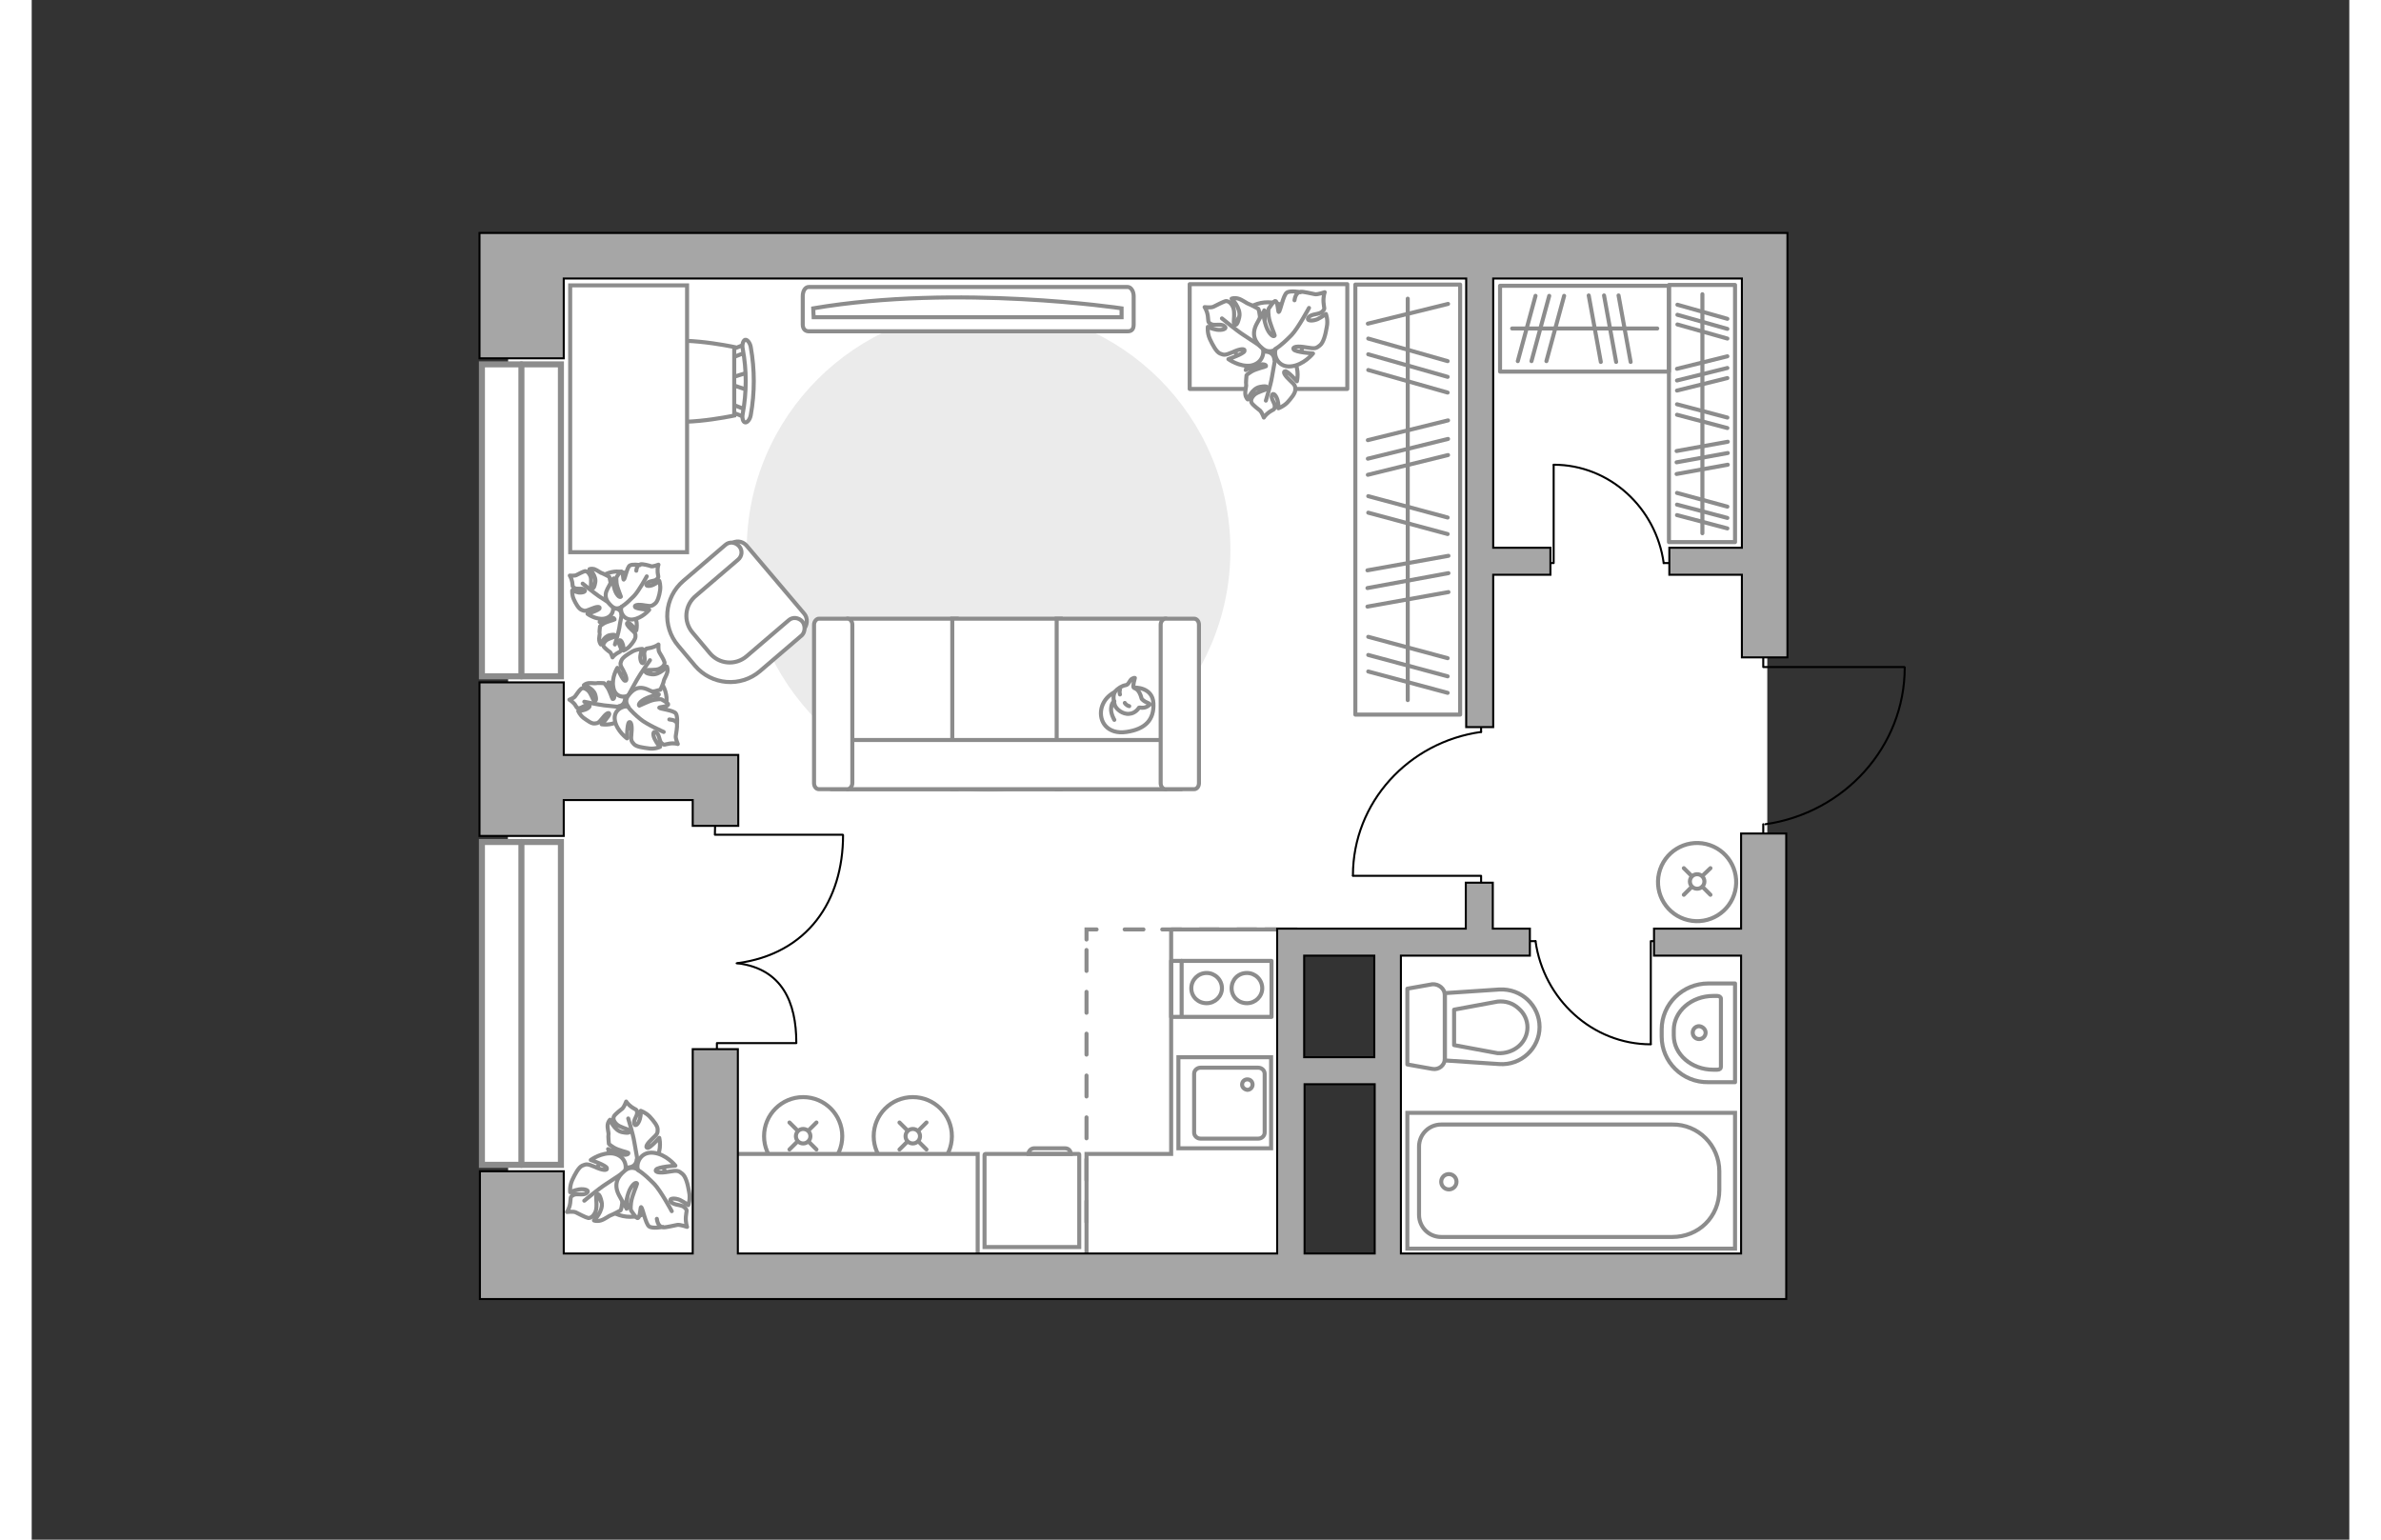 <?xml version="1.0" encoding="utf-8"?>
<!-- Generator: Adobe Illustrator 24.1.2, SVG Export Plug-In . SVG Version: 6.00 Build 0)  -->
<svg version="1.1" id="Слой_1" xmlns="http://www.w3.org/2000/svg" xmlns:xlink="http://www.w3.org/1999/xlink" x="0px" y="0px"
	 viewBox="0 0 575 382" style="enable-background:new 0 0 575 382;" xml:space="preserve" width="883" height="571">
<rect x="0" y="0" width="575" height="382" fill="#333333" stroke="none"/>
<style type="text/css">
	.st0{fill:#FFFFFF;}
	.st1{fill:#EBEBEB;}
	.st2{fill:none;stroke:#8C8C8C;stroke-miterlimit:10;}
	.st3{fill:#FFFFFF;stroke:#8C8C8C;stroke-miterlimit:10;}
	.st4{fill:none;stroke:#8C8C8C;stroke-linecap:round;stroke-linejoin:round;stroke-miterlimit:10;}
	.st5{fill:#FFFFFF;stroke:#8C8C8C;stroke-linecap:round;stroke-linejoin:round;stroke-miterlimit:10;}
	.st6{fill:none;stroke:#000000;stroke-width:0.5;stroke-linecap:round;stroke-linejoin:round;stroke-miterlimit:10;}
	.st7{fill:#FFFFFF;stroke:#8C8C8C;stroke-width:1;stroke-linecap:round;stroke-miterlimit:10;}
	.st8{fill:none;stroke:#8C8C8C;stroke-linecap:round;stroke-miterlimit:10;}
	.st9{fill:#FFFFFF;stroke:#8C8C8C;stroke-linecap:round;stroke-miterlimit:10;}
	.st10{fill:#FFFFFF;stroke:#8C8C8C;stroke-width:1.5;stroke-linecap:round;stroke-miterlimit:10;}
	.st11{fill:none;stroke:#8C8C8C;stroke-width:1.5;stroke-linecap:round;stroke-miterlimit:10;}
	.st12{fill:none;stroke:#8C8C8C;stroke-linecap:round;stroke-miterlimit:10;stroke-dasharray:5.191,5.191;}
	.st13{fill:none;stroke:#8C8C8C;stroke-linecap:round;stroke-miterlimit:10;stroke-dasharray:4.662,4.662;}
	.st14{fill:#A6A6A6;stroke:#000000;stroke-width:0.5;stroke-miterlimit:10;}
</style>
<g id="bg_1_">
	<rect x="337.6" y="63.4" class="st0" width="93" height="249.8"/>
	<rect x="118.2" y="63.4" class="st0" width="249.4" height="170.3"/>
	<rect x="118.2" y="184.6" class="st0" width="193.6" height="132.8"/>
</g>
<g id="furniture_1_">
	<path id="Vector_2_" class="st1" d="M297.4,136.5c0-33.1-26.9-60-60-60s-60,26.9-60,60s26.9,60,60,60S297.4,169.6,297.4,136.5z"/>
	<g>
		<path id="Vector_8_1_" class="st2" d="M259.9,286.5v22.9h-23.5v-22.9c0-0.1,0.1-0.2,0.2-0.2h23.2
			C259.9,286.3,259.9,286.4,259.9,286.5z"/>
		<path id="Vector_9_1_" class="st2" d="M248.7,284.9h7.7c0.8,0,1.4,0.6,1.4,1.4h-10.5C247.3,285.5,248,284.9,248.7,284.9z"/>
	</g>
	<g id="Group_10_2_">
		<g id="Group_11_2_">
			<path id="Vector_20_2_" class="st3" d="M177.7,96.8l-4.8-1.6v-1.3l4.8-1.5V96.8z"/>
		</g>
		<g id="Group_12_2_">
			<path id="Vector_21_2_" class="st3" d="M173.2,101.1c0.1-0.6,0.4-0.8,0.8-0.7l3.8,1.5c0.3,0.1,0.5,0.6,0.4,1.1
				c-0.1,0.6-0.4,0.8-0.8,0.7l-3.8-1.5c-0.3-0.1-0.5-0.5-0.5-0.9C173.1,101.2,173.1,101.2,173.2,101.1z"/>
		</g>
		<g id="Group_13_2_">
			<path id="Vector_22_2_" class="st3" d="M173.5,86.8l3.8-1.5c0.4-0.1,0.7,0.2,0.8,0.7c0.2,0.5,0,1.1-0.4,1.2l-3.8,1.5
				c-0.4,0.1-0.7-0.2-0.8-0.7c0-0.1,0-0.1,0-0.2C173.1,87.4,173.4,87.1,173.5,86.8z"/>
		</g>
		<path id="Vector_23_2_" class="st3" d="M174.3,86.1v17c0,0-16.4,3.5-19.9,0c-3-3-3-14,0-17C157.9,82.6,174.3,86.1,174.3,86.1z"/>
		<path id="Vector_24_2_" class="st3" d="M177,84.3c0.5-0.1,1.2,0.7,1.4,1.8c1,5.6,1,11.3,0,16.9c-0.2,1.1-0.9,1.9-1.4,1.8
			s-0.8-1-0.6-2.1c1-5.4,1-10.9,0-16.2C176.2,85.5,176.5,84.5,177,84.3z"/>
	</g>
	<path id="Vector_36_1_" class="st3" d="M133.6,137v-12.7V70.8h29V137L133.6,137z"/>
	<g>
		<path id="Vector_52_3_" class="st3" d="M191.4,156.3l-11.7,10c-4.3,3.6-10.8,3.1-14.4-1.2l-4.8-5.7c-3.6-4.3-3.1-10.8,1.2-14.4
			l11.7-10c1.2-1,2.9-0.8,3.9,0.3l14.4,17C192.6,153.4,192.5,155.2,191.4,156.3z"/>
		<path id="Vector_53_3_" class="st3" d="M191.1,157.6l-10.4,8.9c-4.8,4.1-12,3.5-16.1-1.3l-4.2-5c-4.1-4.8-3.5-12,1.3-16.1
			l10.4-8.9c1-0.9,2.5-0.7,3.4,0.3s0.8,2.5-0.3,3.4l-10.4,8.9c-2.8,2.3-3.2,6.4-0.8,9.2l4.2,5c2.3,2.8,6.4,3.2,9.2,0.8l10.4-8.9
			c1-0.9,2.5-0.7,3.4,0.3C192,155.2,191.9,156.8,191.1,157.6z"/>
	</g>
	<g>
		<rect x="406.2" y="70.7" class="st4" width="16.4" height="63.8"/>
		<line class="st4" x1="420.8" y1="115.3" x2="408.1" y2="117.6"/>
		<line class="st4" x1="420.8" y1="112.4" x2="408.1" y2="114.7"/>
		<line class="st4" x1="420.7" y1="84" x2="408.3" y2="80.5"/>
		<line class="st4" x1="420.7" y1="81.6" x2="408.3" y2="78.1"/>
		<line class="st4" x1="420.7" y1="79.1" x2="408.3" y2="75.6"/>
		<line class="st4" x1="420.8" y1="109.6" x2="408.1" y2="111.9"/>
		<line class="st4" x1="420.7" y1="106.2" x2="408.2" y2="102.9"/>
		<line class="st4" x1="420.7" y1="103.6" x2="408.2" y2="100.3"/>
		<line class="st4" x1="420.7" y1="131.1" x2="408.2" y2="127.8"/>
		<line class="st4" x1="420.7" y1="128.5" x2="408.2" y2="125.2"/>
		<line class="st4" x1="420.7" y1="125.7" x2="408.2" y2="122.3"/>
		<line class="st4" x1="420.7" y1="93.8" x2="408.2" y2="96.9"/>
		<line class="st4" x1="420.7" y1="88.4" x2="408.2" y2="91.5"/>
		<line class="st4" x1="420.7" y1="91.3" x2="408.2" y2="94.4"/>
		<line class="st4" x1="414.5" y1="73" x2="414.5" y2="132.3"/>
	</g>
	<g>
		<rect x="364.3" y="70.9" class="st4" width="41.9" height="21.3"/>
		<line class="st4" x1="389.3" y1="89.8" x2="386.3" y2="73.3"/>
		<line class="st4" x1="393.1" y1="89.8" x2="390.1" y2="73.3"/>
		<line class="st4" x1="396.7" y1="89.8" x2="393.7" y2="73.3"/>
		<line class="st4" x1="368.7" y1="89.6" x2="373.1" y2="73.4"/>
		<line class="st4" x1="372.1" y1="89.6" x2="376.5" y2="73.4"/>
		<line class="st4" x1="375.8" y1="89.6" x2="380.2" y2="73.4"/>
		<line class="st4" x1="403.3" y1="81.5" x2="367.3" y2="81.5"/>
	</g>
	<g>
		<rect x="328.4" y="70.6" class="st4" width="26" height="106.7"/>
		<line class="st4" x1="351.5" y1="146.9" x2="331.4" y2="150.5"/>
		<line class="st4" x1="351.5" y1="142.2" x2="331.4" y2="145.9"/>
		<line class="st4" x1="351.3" y1="97.4" x2="331.6" y2="91.8"/>
		<line class="st4" x1="351.3" y1="93.5" x2="331.6" y2="87.9"/>
		<line class="st4" x1="351.3" y1="89.6" x2="331.6" y2="84"/>
		<line class="st4" x1="351.5" y1="137.9" x2="331.4" y2="141.5"/>
		<line class="st4" x1="351.3" y1="132.5" x2="331.6" y2="127.2"/>
		<line class="st4" x1="351.3" y1="128.4" x2="331.6" y2="123.1"/>
		<line class="st4" x1="351.3" y1="171.9" x2="331.6" y2="166.6"/>
		<line class="st4" x1="351.3" y1="167.8" x2="331.6" y2="162.5"/>
		<line class="st4" x1="351.3" y1="163.3" x2="331.6" y2="158"/>
		<line class="st4" x1="351.4" y1="112.9" x2="331.5" y2="117.8"/>
		<line class="st4" x1="351.4" y1="104.3" x2="331.5" y2="109.2"/>
		<line class="st4" x1="351.4" y1="75.4" x2="331.5" y2="80.3"/>
		<line class="st4" x1="351.4" y1="108.9" x2="331.5" y2="113.8"/>
		<line class="st4" x1="341.4" y1="74.1" x2="341.4" y2="173.7"/>
	</g>
	<g>
		<rect x="287.3" y="70.5" class="st4" width="39.1" height="26"/>
	</g>
	<g>
		<path id="Vector_60_3_" class="st3" d="M157.4,293.1c0,4.9-4,8.8-8.9,8.8c-4.9,0-8.8-4-8.8-8.9s4-8.8,8.9-8.8
			C153.5,284.3,157.5,288.2,157.4,293.1z"/>
		<path class="st5" d="M155,287.3c1.4-2.2,0.7-5,0.7-5s-2.3,2.6-2.9,2.5c-0.7-0.1-0.1-1.1,1.2-2.3s1.3-1.4,1.3-2.3s-1-2.1-2-3.2
			c-1-1-2.2-1.4-2.2-1.4s0.1,1-0.2,2c-0.3,1.1-1.1,2.1-1.4,1.2c-0.3-0.9,0.8-1.9,0.7-2.8s-0.3-0.6-1.3-1.3c-1-0.7-1.4-1.4-1.4-1.4
			s-0.5,1.3-0.9,1.7c-0.4,0.3-1.8,1.4-2.1,1.9c-0.3,0.5-0.2,1.2,0.6,2c0.8,0.8,2.8,1.2,3.1,1.5c0.3,0.4,0.3,0.9-1.7,0.5
			s-3-3.1-3-3.1s-0.5,0.4-0.6,1.3c-0.1,0.8,0.3,2.1,0.2,2.4c-0.1,0.3,0.1,2.3,0.1,2.3s0.1,0.2,1.2,0.9c1.1,0.7,3.5,1.2,3.6,1.3
			c0.1,0.1,0.1,0.6-1.3,0.5s-3.7-1.4-3.7-1.4s0,0.1,1,2.4s2.7,2.4,4.4,2.1c1.7-0.3,1.7-1.9,1.7-1.9
			C150.8,288.7,153.3,289.5,155,287.3z"/>
		<path class="st4" d="M149.8,291.9c0.5-1.3,0.7-2.7,0.5-4.1c-0.2-1-0.6-3.3-0.8-4.5c-0.3-1.9-1.5-5.8-1.5-5.8"/>
		<path class="st5" d="M144.3,286.2c-2.9-0.4-5.6,1.6-5.6,1.6s3.8,1.3,4,2c0.2,0.7-1.1,0.6-3-0.3c-1.9-0.8-2.1-0.7-3.1-0.3
			c-0.9,0.4-1.8,2.1-2.5,3.6c-0.7,1.6-0.5,3-0.5,3s1-0.5,2.2-0.7c1.3-0.2,2.8,0.2,1.9,0.9c-0.9,0.7-2.4,0-3.3,0.5
			c-0.9,0.5-0.6,0.6-0.8,2s-0.8,2.2-0.8,2.2s1.6-0.2,2.2,0.1c0.6,0.3,2.5,1.3,3.1,1.4c0.6,0,1.3-0.4,1.8-1.6c0.5-1.3,0-3.6,0.2-4
			c0.2-0.5,0.8-0.7,1.3,1.6c0.5,2.3-1.9,4.6-1.9,4.6s0.7,0.3,1.7,0c1-0.3,2.1-1.2,2.5-1.3s2.4-1.2,2.4-1.2s0.2-0.2,0.4-1.7
			s-0.3-4.4-0.3-4.5c0.1-0.1,0.7-0.3,1.2,1.2c0.6,1.6,0.2,4.6,0.2,4.6s0.2-0.1,2.1-2.2c2-2.1,1.4-4,0.2-5.7c-1.2-1.7-2.9-1-2.9-1
			C147.8,289.8,147.5,286.8,144.3,286.2z"/>
		<path class="st4" d="M151.6,289.4c-1.6,0.1-3.2,0.5-4.6,1.4c-0.9,0.6-3.2,2.1-4.4,2.9c-1.9,1.2-5.5,4.2-5.5,4.2"/>
		<g>
			<path class="st5" d="M156.6,304.4c0,0-2.5,0.5-3.4-0.1c-0.9-0.6-1.6-4.6-2-4.8c-0.2-0.1-0.2,2.4-0.8,2.7
				c-0.4,0.2-1.7-1.9-1.7-1.9s-0.2-0.3,0-1.9c0.2-1.7,1.5-4.5,1.5-4.7c0-0.2-0.5-0.6-1.5,0.9s-1.4,4.8-1.4,4.8s-0.1-0.1-1.6-2.9
				c-1.4-2.7-0.3-4.6,1.4-6c1.7-1.5,3.3-0.3,3.3-0.3c-0.5-1.5,0.6-4.5,3.8-4.2s5.5,3.2,5.5,3.2s-4.4,0.3-4.8,1
				c-0.4,0.7,1,0.9,3.2,0.5c2.2-0.4,2.4-0.2,3.3,0.5c0.9,0.7,1.4,2.7,1.7,4.5c0.4,1.8-0.2,3.3-0.2,3.3s-0.9-0.7-2.1-1.3
				c-1.2-0.5-2.9-0.5-2.2,0.5c0.8,0.9,2.6,0.6,3.4,1.4c0.8,0.8,0.4,0.7,0.3,2.3c-0.1,1.5,0.3,2.5,0.3,2.5s-1.7-0.6-2.4-0.5
				c-0.7,0.1-2.9,0.7-3.6,0.6s-1.3-0.7-1.5-2.1"/>
			<path class="st4" d="M150.4,290.3c1.4,0.8,3,2.4,4.1,3.5c1.6,1.7,4.3,6.7,4.3,6.7"/>
		</g>
	</g>
	<g>
		<path id="Vector_60_5_" class="st3" d="M315.6,83.8c0-4.9-4-8.8-8.9-8.8s-8.8,4-8.8,8.9s4,8.8,8.9,8.8
			C311.7,92.7,315.6,88.7,315.6,83.8z"/>
		<path class="st5" d="M313.2,89.6c1.4,2.2,0.7,5,0.7,5s-2.3-2.6-2.9-2.5c-0.7,0.1-0.1,1.1,1.2,2.3c1.3,1.2,1.3,1.4,1.3,2.3
			c0,0.9-1,2.1-2,3.2c-1,1-2.2,1.4-2.2,1.4s0.1-1-0.2-2c-0.3-1.1-1.1-2.1-1.4-1.2s0.8,1.9,0.7,2.8c-0.1,0.9-0.3,0.6-1.3,1.3
			c-1,0.7-1.4,1.4-1.4,1.4s-0.5-1.3-0.9-1.7c-0.4-0.3-1.8-1.4-2.1-1.9s-0.2-1.2,0.6-2c0.8-0.8,2.8-1.2,3.1-1.5
			c0.3-0.4,0.3-0.9-1.7-0.5s-3,3.1-3,3.1s-0.5-0.4-0.6-1.3c-0.1-0.8,0.3-2.1,0.2-2.4s0.1-2.3,0.1-2.3s0.1-0.2,1.2-0.9
			c1.1-0.7,3.5-1.2,3.6-1.3s0.1-0.6-1.3-0.5c-1.4,0.1-3.7,1.4-3.7,1.4s0-0.1,1-2.4c1-2.3,2.7-2.4,4.4-2.1s1.7,1.9,1.7,1.9
			C309,88.2,311.4,87.4,313.2,89.6z"/>
		<path class="st4" d="M308,85c0.5,1.3,0.7,2.7,0.5,4.1c-0.2,1-0.6,3.3-0.8,4.5c-0.3,1.9-1.5,5.8-1.5,5.8"/>
		<path class="st5" d="M302.5,90.7c-2.9,0.4-5.6-1.6-5.6-1.6s3.8-1.3,4-2s-1.1-0.6-3,0.3c-1.9,0.8-2.1,0.7-3.1,0.3
			c-0.9-0.4-1.8-2.1-2.5-3.6c-0.7-1.6-0.5-3-0.5-3s1,0.5,2.2,0.7c1.3,0.2,2.8-0.2,1.9-0.9s-2.4,0-3.3-0.5s-0.6-0.6-0.8-2
			c-0.2-1.4-0.8-2.2-0.8-2.2s1.6,0.2,2.2-0.1s2.5-1.3,3.1-1.4c0.6,0,1.3,0.4,1.8,1.6c0.5,1.3,0,3.6,0.2,4c0.2,0.5,0.8,0.7,1.3-1.6
			c0.5-2.3-1.9-4.6-1.9-4.6s0.7-0.3,1.7,0s2.1,1.2,2.5,1.3s2.4,1.2,2.4,1.2s0.2,0.2,0.4,1.7s-0.3,4.4-0.3,4.5
			c0.1,0.1,0.7,0.3,1.2-1.2c0.6-1.6,0.2-4.6,0.2-4.6s0.2,0.1,2.1,2.2c2,2.1,1.4,4,0.2,5.7c-1.2,1.7-2.9,1-2.9,1
			C306,87.1,305.6,90.1,302.5,90.7z"/>
		<path class="st4" d="M309.8,87.5c-1.6-0.1-3.2-0.5-4.6-1.4c-0.9-0.6-3.2-2.1-4.4-2.9c-1.9-1.2-5.5-4.2-5.5-4.2"/>
		<g>
			<path class="st5" d="M314.8,72.5c0,0-2.5-0.5-3.4,0.1c-0.9,0.6-1.6,4.6-2,4.8c-0.2,0.1-0.2-2.4-0.8-2.7c-0.4-0.2-1.7,1.9-1.7,1.9
				s-0.2,0.3,0,1.9c0.2,1.7,1.5,4.5,1.5,4.7s-0.5,0.6-1.5-0.9s-1.4-4.8-1.4-4.8s-0.1,0.1-1.6,2.9c-1.4,2.7-0.3,4.6,1.4,6
				c1.7,1.5,3.3,0.3,3.3,0.3c-0.5,1.5,0.6,4.5,3.8,4.2c3.2-0.3,5.5-3.2,5.5-3.2s-4.4-0.3-4.8-1s1-0.9,3.2-0.5
				c2.2,0.4,2.4,0.2,3.3-0.5c0.9-0.7,1.4-2.7,1.7-4.5c0.4-1.8-0.2-3.3-0.2-3.3s-0.9,0.7-2.1,1.3c-1.2,0.5-2.9,0.5-2.2-0.5
				c0.8-0.9,2.6-0.6,3.4-1.4s0.4-0.7,0.3-2.3c-0.1-1.5,0.3-2.5,0.3-2.5s-1.7,0.6-2.4,0.5s-2.9-0.7-3.6-0.6s-1.3,0.7-1.5,2.1"/>
			<path class="st4" d="M308.5,86.6c1.4-0.8,3-2.4,4.1-3.5c1.6-1.7,4.3-6.7,4.3-6.7"/>
		</g>
	</g>
	<g>
		<path id="Vector_60_4_" class="st3" d="M151.7,148.3c-0.1-3.6-3-6.5-6.6-6.5c-3.6,0.1-6.5,3-6.5,6.6c0.1,3.6,3,6.5,6.6,6.5
			S151.7,152,151.7,148.3z"/>
		<path class="st5" d="M149.5,152.7c1,1.6,0.5,3.7,0.5,3.7s-1.6-2-2.1-1.9c-0.5,0.1-0.1,0.8,0.9,1.7s1,1,1,1.7s-0.7,1.6-1.4,2.4
			c-0.7,0.8-1.6,1.1-1.6,1.1s0.1-0.6-0.1-1.4c-0.2-0.8-0.8-1.6-1-0.9c-0.2,0.7,0.6,1.5,0.5,2.1c-0.1,0.6-0.2,0.4-1,0.9s-1.1,1-1.1,1
			s-0.3-1-0.6-1.3c-0.4-0.2-1.4-1.1-1.6-1.4c-0.2-0.3-0.1-0.8,0.5-1.4s2.1-0.9,2.3-1.1s0.2-0.6-1.3-0.3s-2.2,2.3-2.2,2.3
			s-0.3-0.4-0.4-1c-0.1-0.6,0.2-1.6,0.1-1.8c-0.1-0.2,0.1-1.7,0.1-1.7s0.1-0.2,0.9-0.7s2.6-0.9,2.7-1c0-0.1,0-0.5-1-0.4
			c-1,0-2.7,1-2.7,1s0-0.1,0.8-1.8c0.8-1.6,2-1.8,3.3-1.5c1.3,0.2,1.3,1.4,1.3,1.4C146.8,151.6,148.6,151.1,149.5,152.7z"/>
		<path class="st4" d="M146.1,149.4c0.3,1,0.5,2,0.3,3c-0.1,0.7-0.5,2.4-0.6,3.3c-0.2,1.3-1.1,4.2-1.1,4.2"/>
		<path class="st5" d="M142,153.5c-2.1,0.3-4.1-1.2-4.1-1.2s2.9-0.9,3-1.4s-0.8-0.4-2.2,0.2c-1.4,0.6-1.6,0.5-2.3,0.2
			s-1.4-1.5-1.9-2.6c-0.5-1.1-0.4-2.2-0.4-2.2s0.7,0.3,1.6,0.5c0.9,0.1,2-0.2,1.4-0.7c-0.6-0.5-1.7,0-2.4-0.4
			c-0.7-0.4-0.4-0.5-0.6-1.5c-0.2-1-0.6-1.6-0.6-1.6s1.2,0.1,1.6-0.1s1.7-0.9,2.2-1c0.4,0,0.9,0.3,1.3,1.2s0,2.6,0.2,2.9
			s0.7,0.5,1-1.2c0.4-1.7-1.4-3.4-1.4-3.4s0.5-0.2,1.2,0c0.8,0.3,1.6,1,1.9,1c0.3,0.1,1.8,0.9,1.8,0.9s0.1,0.2,0.3,1.3
			s-0.2,3.2-0.2,3.3c0.1,0.2,0.5,0.3,0.9-0.8c0.4-1.2,0.1-3.4,0.1-3.4s0.2,0,1.6,1.6c1.4,1.6,0.9,3,0.1,4.2S144,150,144,150
			C144.6,150.9,144.3,153.1,142,153.5z"/>
		<path class="st4" d="M147.4,151c-1.2,0-2.4-0.4-3.4-1c-0.7-0.4-2.4-1.5-3.3-2.1c-1.3-0.9-4-3.1-4-3.1"/>
		<g>
			<path class="st5" d="M150.9,140.2c0,0-1.8-0.3-2.5,0.1s-1.2,3.4-1.5,3.5c-0.2,0.1-0.1-1.8-0.6-2c-0.3-0.1-1.2,1.4-1.2,1.4
				s-0.1,0.2,0,1.4s1.1,3.3,1.1,3.4s-0.4,0.4-1.1-0.7s-1-3.5-1-3.5s-0.1,0.2-1.2,2.2s-0.2,3.3,1,4.4c1.2,1.1,2.4,0.2,2.4,0.2
				c-0.4,1.1,0.5,3.3,2.8,3.1c2.4-0.3,4.1-2.4,4.1-2.4s-3.2-0.2-3.5-0.7s0.8-0.7,2.4-0.4c1.7,0.3,1.8,0.1,2.5-0.4s1.1-2,1.3-3.3
				c0.2-1.3-0.2-2.4-0.2-2.4s-0.6,0.6-1.5,1c-0.9,0.4-2.1,0.4-1.6-0.3c0.6-0.8,1.9-0.5,2.5-1.1c0.6-0.6,0.3-0.6,0.2-1.7
				c-0.1-1.2,0.2-1.9,0.2-1.9s-1.3,0.5-1.8,0.4c-0.5-0.2-2.1-0.6-2.6-0.5s-1,0.5-1.1,1.6"/>
			<path class="st4" d="M146.4,150.5c1-0.6,2.2-1.8,3-2.6c1.2-1.2,3.2-4.9,3.2-4.9"/>
		</g>
	</g>
	<g>
		<path id="Vector_60_6_" class="st3" d="M150.7,180.9c4.1-0.3,7.1-3.8,6.8-7.9c-0.4-4.1-3.9-7.1-8-6.8c-4.1,0.4-7.1,3.9-6.8,8
			C143,178.3,146.6,181.3,150.7,180.9z"/>
		<path class="st5" d="M145.5,178.9c-1.7,1.2-4.1,0.8-4.1,0.8s2-2.1,1.9-2.6s-0.9,0-1.8,1.2c-0.9,1.1-1,1.1-1.8,1.2
			s-1.8-0.7-2.8-1.4c-0.9-0.7-1.3-1.7-1.3-1.7s0.7,0,1.6-0.3s1.7-1,0.9-1.2c-0.8-0.1-1.6,0.8-2.3,0.8c-0.7,0-0.5-0.2-1.1-1
			c-0.7-0.8-1.3-1.1-1.3-1.1s1.1-0.4,1.4-0.8s1.1-1.6,1.5-1.9s1-0.2,1.7,0.4c0.8,0.7,1.2,2.3,1.5,2.5s0.8,0.1,0.3-1.5
			S137,170,137,170s0.4-0.4,1.1-0.5s1.7,0.1,2,0c0.2-0.1,1.9,0,1.9,0s0.2,0.1,0.8,1c0.6,0.8,1.2,2.8,1.3,2.9c0.1,0.1,0.6,0,0.4-1.1
			c-0.2-1.2-1.4-3-1.4-3s0.2,0,2.1,0.7c2,0.7,2.2,2.2,2,3.6c-0.2,1.5-1.5,1.6-1.5,1.6C146.6,175.7,147.3,177.7,145.5,178.9z"/>
		<path class="st4" d="M149.2,174.8c-1.1,0.5-2.2,0.7-3.4,0.6c-0.8-0.1-2.8-0.3-3.8-0.4c-1.6-0.2-4.9-0.9-4.9-0.9"/>
		<path class="st5" d="M144.3,170.5c-0.5-2.4,1-4.8,1-4.8s1.3,3.1,1.9,3.2s0.4-1-0.4-2.5c-0.9-1.5-0.8-1.7-0.5-2.5s1.6-1.6,2.8-2.3
			c1.2-0.6,2.4-0.6,2.4-0.6s-0.4,0.8-0.5,1.8s0.4,2.3,0.9,1.5s-0.2-2,0.2-2.8s0.4-0.5,1.6-0.8s1.8-0.8,1.8-0.8s-0.1,1.4,0.2,1.9
			s1.2,2,1.3,2.5s-0.2,1.1-1.2,1.6s-2.9,0.2-3.3,0.4c-0.4,0.2-0.5,0.8,1.4,1c1.9,0.2,3.7-1.9,3.7-1.9s0.3,0.6,0.1,1.4
			s-0.9,1.9-0.9,2.2c0,0.4-0.8,2.1-0.8,2.1s-0.2,0.1-1.4,0.4c-1.3,0.2-3.7,0-3.8,0s-0.3,0.6,1,0.9c1.3,0.4,3.8-0.1,3.8-0.1
			s0,0.2-1.7,1.9c-1.6,1.8-3.2,1.4-4.7,0.5c-1.5-0.8-1-2.3-1-2.3C147.2,173.2,144.7,173.1,144.3,170.5z"/>
		<path class="st4" d="M147.2,176.3c0-1.4,0.3-2.7,0.9-3.9c0.4-0.8,1.5-2.7,2.1-3.8c0.9-1.6,3.2-4.8,3.2-4.8"/>
		<g>
			<path class="st5" d="M160.1,179.8c0,0,0.2-2.1-0.3-2.8c-0.6-0.8-3.9-1.1-4.1-1.4c-0.1-0.2,2-0.2,2.2-0.8c0.1-0.4-1.7-1.3-1.7-1.3
				s-0.3-0.1-1.6,0.1c-1.4,0.2-3.7,1.5-3.8,1.5s-0.5-0.4,0.7-1.3s3.9-1.5,3.9-1.5s-0.1-0.1-2.5-1.2s-3.8,0-4.9,1.5
				c-1.1,1.4,0,2.7,0,2.7c-1.3-0.3-3.8,0.9-3.3,3.5c0.5,2.6,3,4.4,3,4.4s0-3.6,0.5-4c0.5-0.3,0.8,0.8,0.6,2.7c-0.2,1.8,0,2,0.6,2.7
				c0.6,0.7,2.3,0.9,3.8,1.1c1.5,0.2,2.7-0.4,2.7-0.4s-0.7-0.7-1.2-1.7c-0.6-1-0.7-2.4,0.2-1.9s0.7,2.1,1.4,2.7s0.6,0.3,1.9,0.1
				s2.1,0.1,2.1,0.1s-0.6-1.4-0.5-2s0.4-2.4,0.3-3c-0.1-0.6-0.7-1-1.9-1.1"/>
			<path class="st4" d="M147.8,175.2c0.8,1.1,2.2,2.4,3.2,3.2c1.5,1.3,5.8,3.2,5.8,3.2"/>
		</g>
	</g>
	<g id="Group_31_5_">
		<path id="Vector_149_5_" class="st6" d="M404.3,233.5h-2.6V259"/>
		<path id="Vector_150_5_" class="st6" d="M373.1,233.5h-2.7"/>
		<path id="Vector_151_5_" class="st6" d="M401.7,259.1c-14.5,0-26.6-11.2-28.6-25.6"/>
	</g>
	<g id="Group_31_6_">
		<path id="Vector_149_6_" class="st6" d="M359.6,220.5v-3.2h-31.8"/>
		<path id="Vector_150_6_" class="st6" d="M359.6,181.6v-3.3"/>
		<path id="Vector_151_6_" class="st6" d="M327.8,217.2c0-18.1,13.8-33.1,31.8-35.6"/>
	</g>
	<g id="Group_31_7_">
		<path id="Vector_149_7_" class="st6" d="M375.1,139.7h2.5v-24.3"/>
		<path id="Vector_150_7_" class="st6" d="M404.9,139.7h2.6"/>
		<path id="Vector_151_7_" class="st6" d="M377.6,115.3c13.9,0,25.4,10.7,27.3,24.4"/>
	</g>
	<g>
		<g>
			<polyline class="st6" points="170,262.5 170,258.8 189.7,258.8 			"/>
			<path class="st6" d="M189.7,258.7c0-10-3.5-18.3-14.5-19.7"/>
		</g>
		<g>
			<polyline class="st6" points="169.6,202.6 169.5,207.1 201.2,207.1 			"/>
			<path class="st6" d="M201.3,207.2c0,16.2-8.7,29.5-26.4,31.8"/>
		</g>
	</g>
	<g>
		<ellipse class="st7" cx="218.6" cy="281.9" rx="9.7" ry="9.7"/>
		<line class="st8" x1="217.3" y1="283.2" x2="215.3" y2="285.2"/>
		<circle class="st9" cx="218.6" cy="281.9" r="1.8"/>
		<line class="st8" x1="222" y1="278.5" x2="220" y2="280.5"/>
		<line class="st8" x1="217.3" y1="280.5" x2="215.3" y2="278.5"/>
		<line class="st8" x1="222" y1="285.2" x2="220" y2="283.2"/>
	</g>
	<g>
		
			<ellipse transform="matrix(0.23 -0.973 0.973 0.23 105.356 570.591)" class="st7" cx="413.2" cy="218.7" rx="9.7" ry="9.7"/>
		<line class="st8" x1="411.8" y1="220.1" x2="409.9" y2="222"/>
		<circle class="st9" cx="413.2" cy="218.7" r="1.8"/>
		<line class="st8" x1="416.5" y1="215.4" x2="414.5" y2="217.3"/>
		<line class="st8" x1="411.8" y1="217.3" x2="409.9" y2="215.4"/>
		<line class="st8" x1="416.5" y1="222" x2="414.5" y2="220"/>
	</g>
	<g>
		<ellipse class="st7" cx="191.4" cy="281.9" rx="9.7" ry="9.7"/>
		<line class="st8" x1="190" y1="283.2" x2="188" y2="285.2"/>
		<circle class="st9" cx="191.4" cy="281.9" r="1.8"/>
		<line class="st8" x1="194.7" y1="278.5" x2="192.7" y2="280.5"/>
		<line class="st8" x1="190" y1="280.5" x2="188" y2="278.5"/>
		<line class="st8" x1="194.7" y1="285.2" x2="192.7" y2="283.2"/>
	</g>
	<polyline class="st2" points="261.7,312 261.7,286.3 282.7,286.3 282.7,230.6 	"/>
	<rect x="172.9" y="286.3" class="st3" width="61.8" height="28.6"/>
	<g>
		<path id="Vector_54_1_" class="st3" d="M202.6,153.5h26.9v42.3h-26.9V153.5z"/>
		<path id="Vector_55_1_" class="st3" d="M228.4,153.5h26.9v42.3h-26.9V153.5z"/>
		<path id="Vector_56_1_" class="st3" d="M254.3,195.8v-42.3h26.9v42.3H254.3L254.3,195.8z"/>
		<path id="Vector_57_1_" class="st3" d="M285,183.6v12.2h-86.3l2.5-12.2H285z"/>
		<path id="Vector_58_1_" class="st3" d="M202.4,195.8h-7.1c-0.7,0-1.2-0.7-1.2-1.5V155c0-0.8,0.6-1.5,1.2-1.5h7.1
			c0.7,0,1.2,0.7,1.2,1.5v39.3C203.6,195.1,203,195.8,202.4,195.8z"/>
		<path id="Vector_59_1_" class="st3" d="M288.4,195.8h-7.1c-0.7,0-1.2-0.7-1.2-1.5V155c0-0.8,0.6-1.5,1.2-1.5h7.1
			c0.7,0,1.2,0.7,1.2,1.5v39.3C289.6,195.1,289.1,195.8,288.4,195.8z"/>
		<g>
			<path class="st5" d="M265.4,175.8c-0.7,3.2,1.5,6.5,6.2,5.8c4.7-0.7,6.9-3,6.7-7.1c-0.2-4.1-4.7-3.9-4.7-3.9
				C269.2,170.6,266.1,172.7,265.4,175.8z"/>
			<path class="st5" d="M273.4,170.6c-0.3-0.3,0.3-2.4,0.3-2.4s-0.1-0.1-0.7,0.2s-0.8,1.5-1.6,1.6c-0.8,0.1-2,0.8-2.6,1.6
				s-0.4,2.3-0.1,3.3c0.3,1,2,2.4,3.6,2.2c1.6-0.1,2.4-1.5,2.4-1.5s0-0.1,0.7,0c1.2,0.1,2-0.8,2-0.8s0.1-0.2-0.7-0.5
				c-0.8-0.3-1.3-0.9-1.3-0.9C274.7,170.7,273.7,170.9,273.4,170.6z"/>
			<path class="st5" d="M272.3,175.2c-0.8-0.2-1.1-0.8-1.1-0.8"/>
			<path class="st5" d="M270,171.1c-0.2,0.6,0,1.2,0,1.2"/>
			<path class="st4" d="M268.6,178.6c0,0-0.9-1.5-0.8-2.8c0.1-1.6,0.8-1.8,0.8-1.8"/>
		</g>
	</g>
	<g>
		<path id="Vector_90_1_" class="st3" d="M192.8,71.2c-0.9,0-1.5,1-1.5,2.3v7c0,1.2,0.7,1.7,1.5,1.7h79.1c0.9,0,1.5-0.4,1.5-1.7v-7
			c0-1.3-0.7-2.3-1.5-2.3H192.8z"/>
		<path id="Vector_91_1_" class="st3" d="M193.9,76.5c35.9-6.1,76.5,0,76.5,0v2.2H194L193.9,76.5z"/>
	</g>
	<line class="st2" x1="314" y1="230.6" x2="282.7" y2="230.6"/>
</g>
<g id="windows_1_">
	<g>
		<rect x="111.7" y="208.9" class="st10" width="19.6" height="80.1"/>
		<line class="st11" x1="121.5" y1="208.9" x2="121.5" y2="289"/>
	</g>
	<g>
		<rect x="111.7" y="90.4" class="st10" width="19.6" height="77.4"/>
		<line class="st11" x1="121.5" y1="90.4" x2="121.5" y2="167.8"/>
	</g>
</g>
<g id="plan">
	<g>
		<g>
			<line class="st8" x1="261.7" y1="311" x2="261.7" y2="313.5"/>
			<line class="st12" x1="261.7" y1="235.7" x2="261.7" y2="305.8"/>
			<polyline class="st8" points="264.2,230.6 261.7,230.6 261.7,233.1 			"/>
			<line class="st13" x1="303.8" y1="230.6" x2="268.8" y2="230.6"/>
			<line class="st8" x1="308.6" y1="230.6" x2="306.1" y2="230.6"/>
		</g>
	</g>
	<g id="Group_26_2_">
		<path id="Vector_130_2_" class="st4" d="M347.5,244.2l-6.2,1.1v18.8l6.2,1.1c1.6,0.3,3.1-0.9,3.1-2.5v-15.8
			C350.6,245.3,349.1,244.1,347.5,244.2z"/>
		<path id="Vector_131_2_" class="st4" d="M364.1,245.5l-13.5,0.9v16.7l13.5,0.9c5.4,0.4,10-3.9,10-9.2S369.6,245.2,364.1,245.5z"/>
		<path id="Vector_132_2_" class="st4" d="M352.9,250.5l10.8-2c2-0.2,3.8,0.4,5.2,1.7c1.4,1.2,2.2,2.9,2.2,4.7s-0.8,3.5-2.2,4.7
			c-1.4,1.2-3.3,1.8-5.2,1.7l-10.8-2V250.5z"/>
	</g>
	<g>
		<path id="Vector_133_2_" class="st4" d="M417.2,265.4h1c0.6,0,0.9-0.3,0.9-0.7v-16.9c0-0.4-0.4-0.7-0.9-0.7h-1
			c-5.4,0-9.8,3.8-9.8,8.5v1.3C407.4,261.6,411.8,265.4,417.2,265.4z"/>
		<path id="Vector_134_2_" class="st4" d="M416,268.5h6.6V244H416c-6.4,0-11.6,5.1-11.6,11.4v1.8C404.4,263.4,409.5,268.6,416,268.5
			z"/>
		<path class="st4" d="M413.7,254.6c-0.9,0-1.6,0.7-1.6,1.6c0,0.9,0.7,1.6,1.6,1.6s1.6-0.7,1.6-1.6
			C415.3,255.4,414.6,254.7,413.7,254.6z"/>
	</g>
	<g>
		<g>
			<path id="Vector_135_2_" class="st3" d="M422.6,309.8v-33.7h-81.3v33.7H422.6L422.6,309.8z"/>
			<path id="Vector_136_2_" class="st3" d="M407,279h-57.3c-3,0-5.5,2.4-5.5,5.5v16.9c0,3,2.4,5.5,5.5,5.5H407
				c6.5,0,11.7-4.9,11.7-11.7v-4.6C418.7,284.2,413.5,278.9,407,279z"/>
		</g>
		<circle class="st3" cx="351.6" cy="293.2" r="1.9"/>
	</g>
	<g>
		<g id="Group_27_1_">
			<path id="Vector_140_1_" class="st3" d="M307.5,262.3v22.6h-23v-22.6C284.5,262.3,307.5,262.3,307.5,262.3z"/>
		</g>
		<path id="Vector_141_1_" class="st3" d="M304.3,282.5H290c-0.9,0-1.6-0.7-1.6-1.5v-14.6c0-0.8,0.7-1.5,1.6-1.5h14.3
			c0.9,0,1.6,0.7,1.6,1.5V281C305.9,281.8,305.2,282.5,304.3,282.5z"/>
		<path id="Vector_139_1_" class="st3" d="M301.6,270.4c0.7,0,1.3-0.6,1.3-1.3c0-0.7-0.5-1.3-1.3-1.3c-0.7,0-1.3,0.5-1.3,1.3
			C300.3,269.8,300.9,270.3,301.6,270.4z"/>
	</g>
	<g>
		<polyline class="st6" points="429.6,159.6 429.6,165.5 464.6,165.5 		"/>
		<line class="st6" x1="429.6" y1="204.5" x2="429.6" y2="209.9"/>
		<path class="st6" d="M464.7,165.6c0,19.7-15,36.1-34.6,38.9"/>
	</g>
	<g>
		<polygon class="st14" points="132,169.3 111.1,169.3 111.1,207.4 132,207.4 132,198.5 164,198.5 164,204.9 175.3,204.9 
			175.3,198.5 175.3,187.3 164,187.3 132,187.3 		"/>
		<path class="st14" d="M435.3,322.3V206.8h-11.2v23.6h-21.6v6.7h21.6V311h-84.4v-73.9h32v-6.7h-9.2V219h-6.7v11.4h-16h-6.7h-17.4
			H309l0,0v6.7l0,0V311H175.2v-50.7H164V311h-32v-20.4h-20.8v31.7h3H132h292.3h6.7H435.3z M333.1,237.1v25.2h-17.4v-25.2H333.1z
			 M333.2,311h-17.4v-42h17.4V311z"/>
		<polygon class="st14" points="424.3,163.1 435.6,163.1 435.6,57.8 431,57.8 424.3,57.8 132,57.8 114.2,57.8 111.1,57.8 
			111.1,88.9 132,88.9 132,69.1 355.9,69.1 355.9,180.4 362.6,180.4 362.6,142.6 376.8,142.6 376.8,135.9 362.6,135.9 362.6,69.1 
			424.3,69.1 424.3,135.9 406.3,135.9 406.3,142.6 424.3,142.6 		"/>
	</g>
	<g>
		<rect x="282.7" y="238.4" class="st4" width="24.9" height="13.9"/>
		<g>
			<g>
				<path class="st4" d="M301.5,241.4c2.1,0,3.8,1.7,3.8,3.8c0,2-1.7,3.7-3.8,3.7c-2.1,0-3.8-1.6-3.8-3.7S299.3,241.4,301.5,241.4z"
					/>
				<path class="st4" d="M291.5,241.4c2.1,0,3.8,1.7,3.8,3.8c0,2-1.7,3.7-3.8,3.7c-2.1,0-3.8-1.6-3.8-3.7S289.4,241.4,291.5,241.4z"
					/>
			</g>
		</g>
		<line class="st4" x1="285.3" y1="252" x2="285.3" y2="238.4"/>
	</g>
</g>
<g id="points">
	<path id="r_00000159460450247526195190000004581972858989415095_" class="st4" d="M236.4,123.1"/>
	<path id="g" class="st4" d="M381.9,106.7"/>
	<path id="k_00000147200364946741553420000003602754153467355784_" class="st4" d="M272.4,261.2"/>
	<path id="b_00000092432231697315704840000004943882604624876952_" class="st4" d="M150.1,233.7"/>
	<path id="s_1_" class="st4" d="M386.5,267"/>
	<path id="h_00000053515182544796624550000011899229686676332427_" class="st4" d="M391.6,188.3"/>
</g>
</svg>
